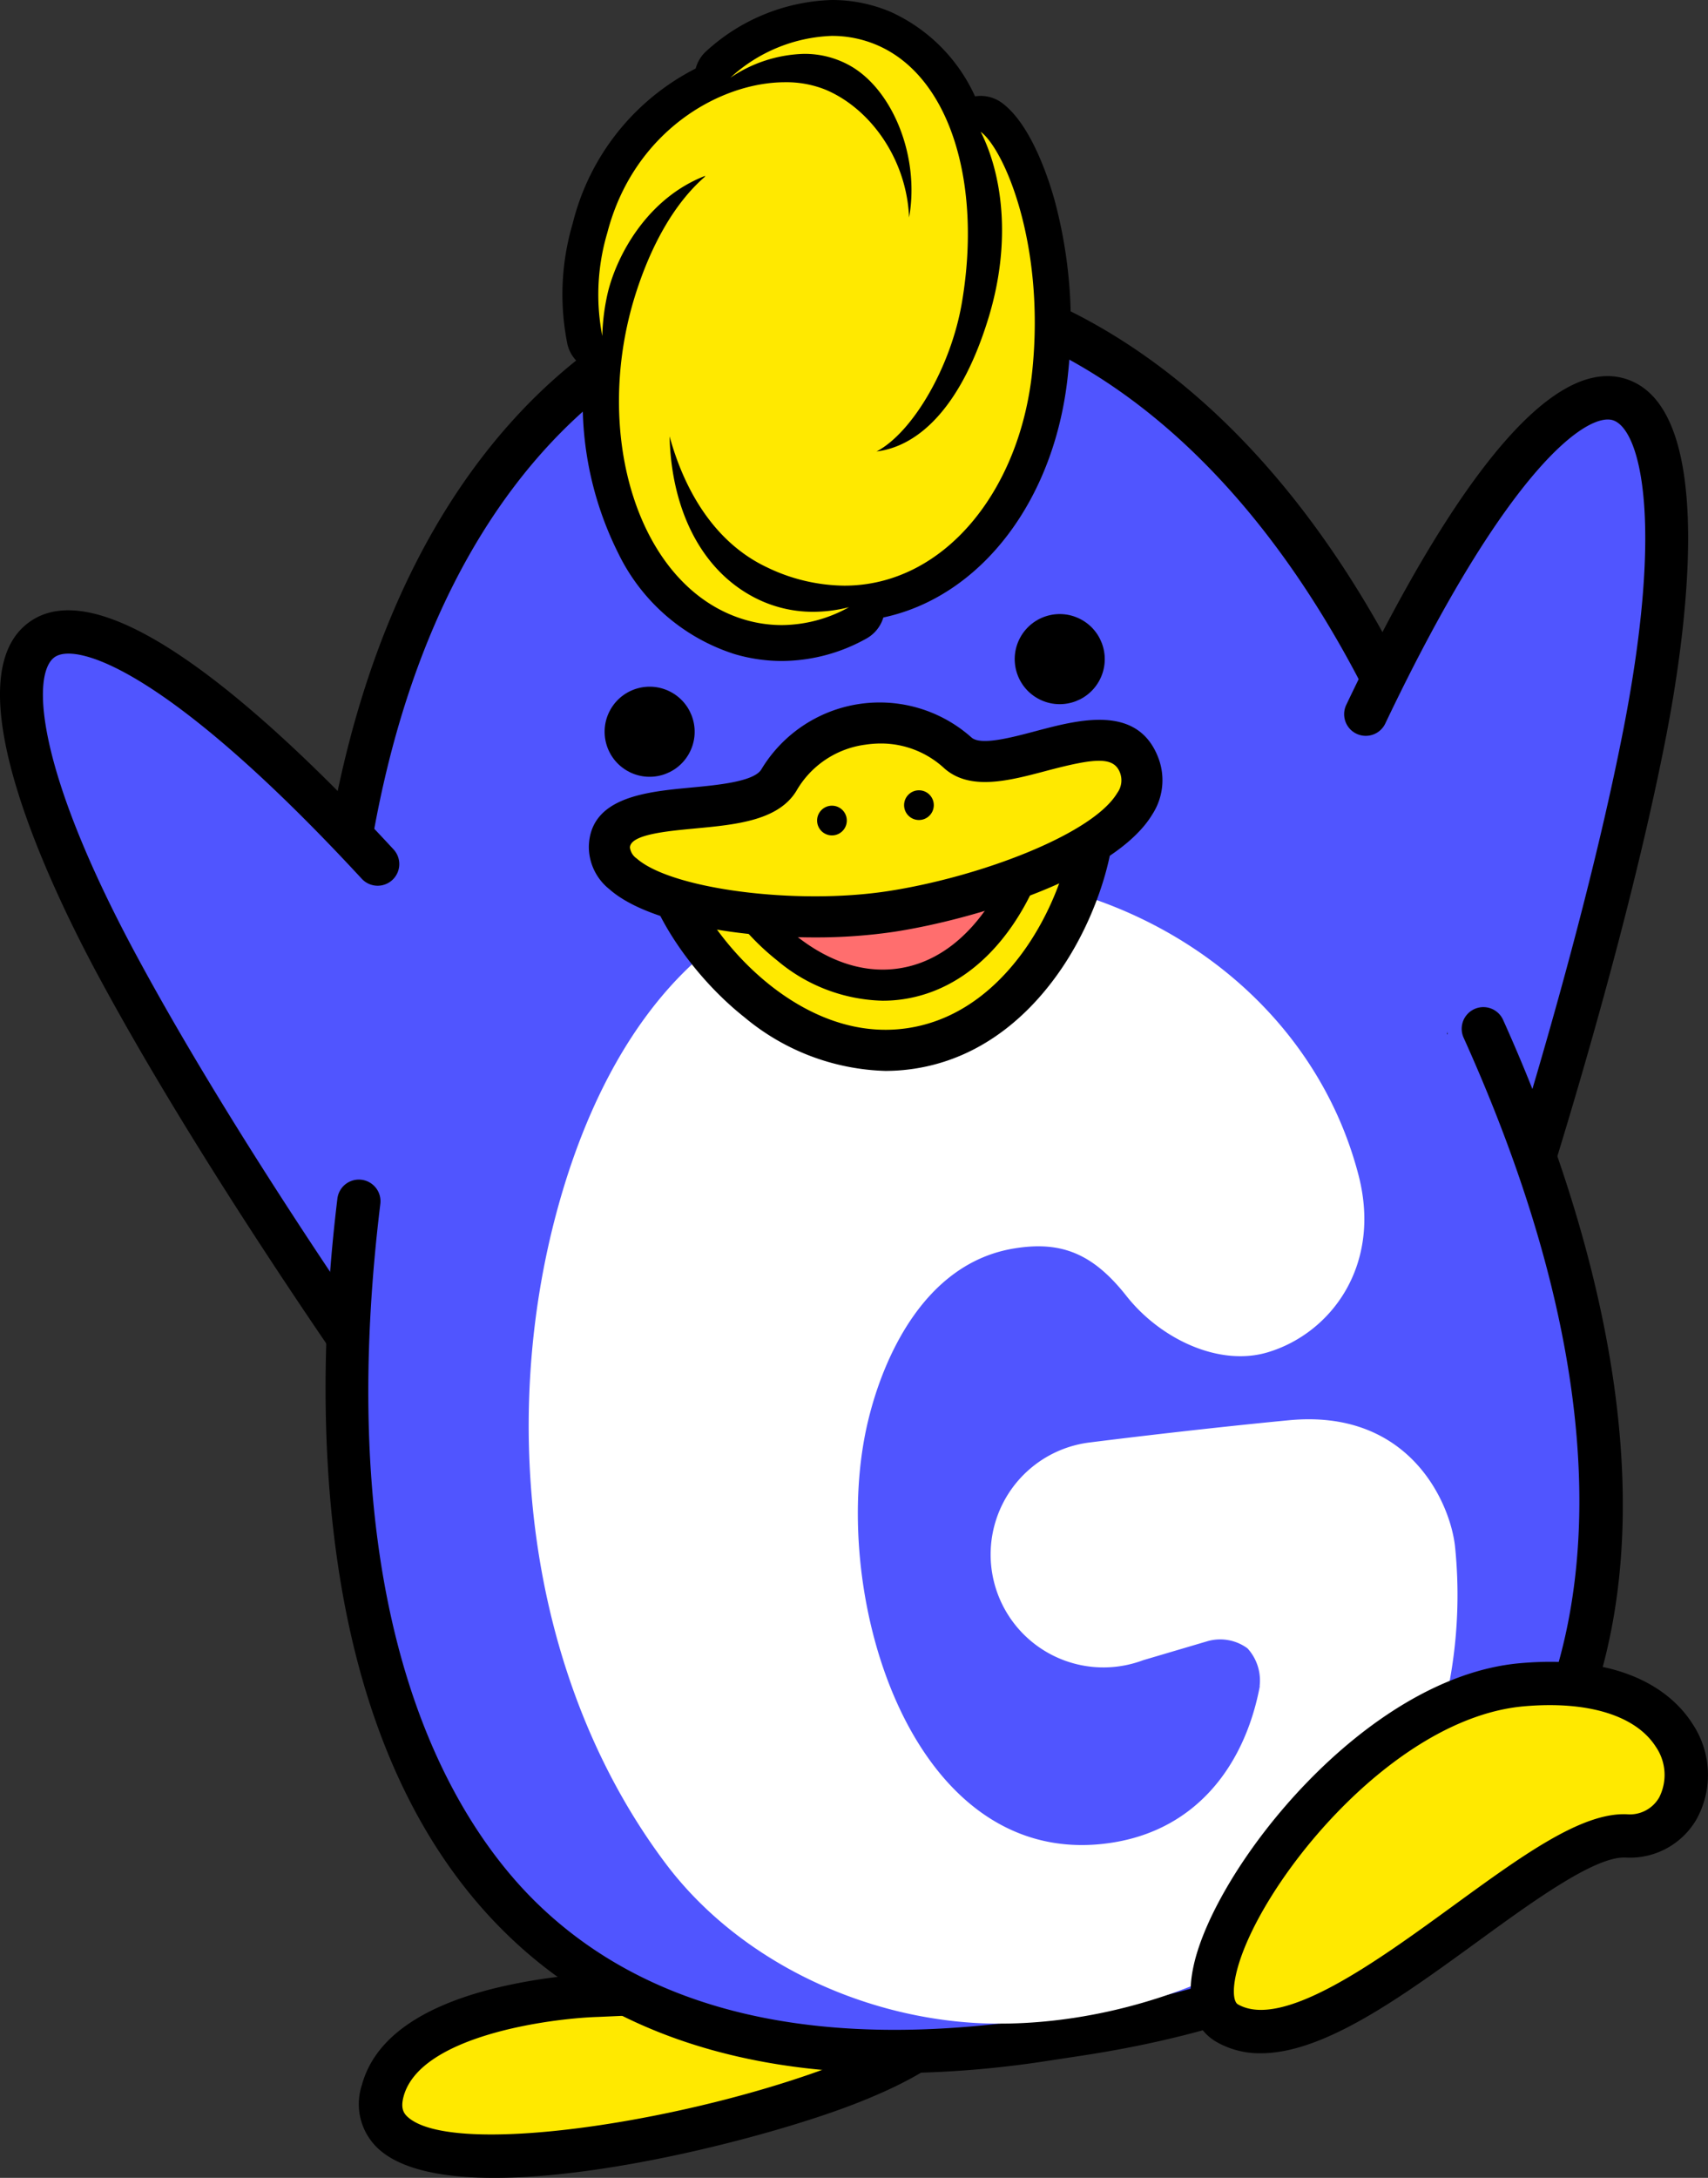 <svg xmlns="http://www.w3.org/2000/svg" viewBox="0 0 157.949 201.279"><rect x="0" y="0" width="157.949" height="201.279" fill="#333333" stroke="none"/><g id="レイヤー_2" data-name="レイヤー 2"><g id="イラスト"><path d="M134.614,120.555c-2.918-12.474,5.215-28.474-.7-44.03C116.748,30.292,88.233,24.117,73.548,26.348s-40.08,16.6-42.742,65.843c-1.026,16.61,9.739,29.739,10.657,42.517l47.426-7.385Z" style="fill:#5055ff"/><path d="M41.463,136.708a2,2,0,0,1-1.995-1.856c-.368-5.119-2.473-10.458-4.7-16.112-3.082-7.813-6.574-16.67-5.957-26.672,2.449-45.3,24.561-64.677,44.438-67.7s46.745,8.912,62.544,51.458c3.539,9.311,2.286,18.825,1.181,27.219-.815,6.187-1.585,12.033-.411,17.052a2,2,0,0,1-1.654,2.434L89.181,129.3l-47.41,7.384A2.139,2.139,0,0,1,41.463,136.708ZM79.157,27.929a35.446,35.446,0,0,0-5.309.4C55.527,31.109,35.123,49.376,32.8,92.3c-.564,9.13,2.612,17.184,5.684,24.973,2.05,5.2,4,10.146,4.734,15.137l45.36-7.064,43.686-6.465c-.74-5.125-.019-10.6.739-16.355,1.095-8.313,2.227-16.908-.959-25.29C118.48,40.7,96.749,27.929,79.157,27.929Z"/><path d="M139.065,115.89S147.823,89.7,152.11,67.7c7.076-36.317-5.043-45.239-25.789-1.724" style="fill:#5055ff"/><path d="M139.066,117.891a2,2,0,0,1-1.9-2.635c.087-.261,8.766-26.324,12.978-47.942,3.781-19.406,1.487-27.66-.977-28.473-2.3-.745-9.66,4.114-21.044,27.991a2,2,0,1,1-3.61-1.721c7.257-15.221,17.644-32.8,25.907-30.068,8.554,2.821,5.4,24.043,3.65,33.036-4.263,21.878-13.023,48.182-13.111,48.445A2,2,0,0,1,139.066,117.891Z"/><path d="M55.182,184.407s-17.539.563-19.786,8.812c-2.917,10.709,28.186,5.052,42.817-.6s9.312-9.643,9.312-9.643Z" style="fill:#ffe900"/><path d="M45.7,201.279c-4.671,0-8.555-.744-10.675-2.656a5.618,5.618,0,0,1-1.559-5.929c1.136-4.17,5.233-7.169,12.178-8.914a49.906,49.906,0,0,1,9.459-1.371l32.332-1.432a2.073,2.073,0,0,1,1.289.4,4.547,4.547,0,0,1,1.7,4.169c-.442,3.2-4.2,6.123-11.491,8.94C71.93,197.191,56.652,201.279,45.7,201.279Zm40.757-16.255-31.187,1.381h-.023c-4.469.148-16.4,1.755-17.922,7.339-.3,1.1.005,1.57.38,1.908,4.186,3.775,25.963.441,39.787-4.9,8.288-3.2,8.92-5.479,8.965-5.728Zm-31.276-.617h0Z"/><path d="M37.581,131.309S21.44,108.9,10.811,89.164c-17.543-32.577-8.621-44.7,24.113-9.306" style="fill:#5055ff"/><path d="M37.582,133.309a2,2,0,0,1-1.624-.831c-.162-.225-16.34-22.741-26.908-42.366C4.706,82.046-4.607,62.718,2.723,57.483,9.805,52.421,24.941,66.119,36.392,78.5a2,2,0,0,1-2.937,2.717C15.494,61.8,7.02,59.328,5.048,60.737,2.937,62.246,3.2,70.809,12.572,88.216c10.442,19.392,26.471,41.7,26.631,41.924a2,2,0,0,1-1.621,3.169Z"/><path d="M137.173,95.079C150.655,124.962,163,178.4,99.694,188.013l-3.1.471c-63.213,9.6-67.378-44.929-63.407-77.469" style="fill:#5055ff"/><path d="M82.708,191.6c-15.025,0-27.03-4.286-35.807-12.809-18.668-18.128-17.847-50.395-15.7-68.016a2,2,0,1,1,3.971.484c-4.8,39.338,7.032,57.4,14.512,64.662,10.44,10.138,26.121,13.7,46.609,10.587l3.1-.471c20.5-3.114,34.416-11.176,41.37-23.966,4.989-9.172,10.919-29.965-5.414-66.168A2,2,0,1,1,139,94.257c7.316,16.215,17.73,46.835,5.282,69.724-7.584,13.946-22.483,22.7-44.284,26.009l-3.1.471A94.717,94.717,0,0,1,82.708,191.6Z"/><path d="M72.3,59.43a13.81,13.81,0,0,1-3.9-.569,16.419,16.419,0,0,1-9.748-8.48A29.848,29.848,0,0,1,55.859,32.7s-.113.008-.161.008a1.659,1.659,0,0,1-1.611-1.267,21.49,21.49,0,0,1,.473-10.349A20.277,20.277,0,0,1,65.9,7.42a1.656,1.656,0,0,1,.56-1.492,16.355,16.355,0,0,1,10.467-4.27,12.187,12.187,0,0,1,4.825.982c3.429,1.467,6.033,4.49,7.625,8.533a1.66,1.66,0,0,1,2.3-.327c2.959,2.179,6.6,11.777,5.452,23.431C96,45.868,88.986,54.5,80.106,55.655a1.656,1.656,0,0,1-.8,1.915A14.506,14.506,0,0,1,72.3,59.43Z" style="fill:#ffe900"/><path d="M76.924,3.317a10.556,10.556,0,0,1,4.173.847c6.823,2.919,9.693,12.858,7.873,23.7C87.964,33.943,84.361,40,81.059,41.726,85.164,41.211,89,37.3,91.418,29.359c2.168-7.107,1.237-13.308-.726-17.178,2.133,1.57,5.942,10.238,4.786,21.934-1.093,11.209-8.173,20.012-17.4,20.012a16.76,16.76,0,0,1-7.122-1.682c-4.712-2.208-7.592-6.862-9.036-12.118.152,6.361,2.629,11.96,7.457,14.684A11.711,11.711,0,0,0,75.2,56.542a13.388,13.388,0,0,0,3.311-.427A12.9,12.9,0,0,1,72.3,57.771a12.1,12.1,0,0,1-3.431-.5c-9.878-2.928-14.177-17.189-10.094-30.089,1.426-4.487,3.554-8.357,6.392-10.833a.5.5,0,0,1,.056-.1c-5.355,2.061-8.156,7.317-9,10.729a19.813,19.813,0,0,0-.526,4.073,20.049,20.049,0,0,1,.467-9.543C58.589,12.176,66.527,7.6,72.609,7.6a9.711,9.711,0,0,1,3.677.667c4.13,1.7,7.555,6.367,7.783,11.832C85.064,14.567,82.623,8.41,78.7,6.123a8.573,8.573,0,0,0-4.357-1.146A12.733,12.733,0,0,0,67.54,7.184a14.622,14.622,0,0,1,9.384-3.867m0-3.317h0A18,18,0,0,0,65.377,4.67a3.3,3.3,0,0,0-1.043,1.662A21.981,21.981,0,0,0,52.956,20.67a23.112,23.112,0,0,0-.48,11.16,3.311,3.311,0,0,0,1.581,2.1,31.109,31.109,0,0,0,3.131,17.23A18.037,18.037,0,0,0,67.927,60.45a15.459,15.459,0,0,0,4.374.638,16.146,16.146,0,0,0,7.8-2.062,3.31,3.31,0,0,0,1.588-1.959c8.993-1.905,15.938-10.838,17.088-22.63a43.565,43.565,0,0,0-1.267-15.983c-.572-2.036-2.189-6.983-4.853-8.944a3.308,3.308,0,0,0-1.966-.646,3.416,3.416,0,0,0-.524.041A15.672,15.672,0,0,0,82.4,1.115,13.844,13.844,0,0,0,76.925,0Z"/><circle cx="60.076" cy="67.628" r="4.163" transform="translate(-28.35 86.694) rotate(-60.552)"/><circle cx="98" cy="60.917" r="4.163" transform="translate(-3.227 116.306) rotate(-60.552)"/><path d="M119.173,131.26c-9.425.908-18.3,2.04-18.3,2.04a10.434,10.434,0,1,0,4.836,20.137l5.947-1.756a4.262,4.262,0,0,1,3.708.66,4.393,4.393,0,0,1,1.122,3.476c0,.018.008.02.017.021-1.417,7.487-6.129,13.775-14.781,14.6-17.791,1.7-25.274-23.714-21.392-39.338,1.27-5.181,4.94-14.348,13.482-15.723,4.318-.7,7.251.458,10.359,4.4s8.554,6.571,13.1,5.192c5.848-1.773,10.525-8.049,8.358-16.371-5.335-20.5-28.32-32.264-49.608-26.231-14.365,3.929-21.249,17.6-24.463,29.353-5.523,20.19-2.606,43.834,10.086,60.621,6.56,8.645,17.629,14.052,28.817,14.634,15.477.749,34.336-7.363,40.71-22.121a43.918,43.918,0,0,0,3.39-21.871C134.159,139.019,130.424,130.176,119.173,131.26Z" style="fill:#fff"/><path d="M100.993,73.3c-.845-3.762-40.021,2.19-39.711,6.033.473,5.855,10.524,19.454,22.982,17.562S102.28,79.028,100.993,73.3Z" style="fill:#ffe900"/><path d="M81.875,98.973a21.244,21.244,0,0,1-13.013-4.942c-5.054-4-9.127-10.255-9.474-14.547-.112-1.392-.375-4.649,21.035-7.9s22.117-.065,22.423,1.3c.944,4.2-1.087,11.383-4.725,16.7-2.477,3.626-6.843,8.162-13.572,9.185A17.9,17.9,0,0,1,81.875,98.973ZM63.252,79.733c.548,2.93,3.583,7.847,7.969,11.32,2.851,2.258,7.379,4.784,12.757,3.96s8.954-4.568,11.006-7.57c3.156-4.62,4.594-10.215,4.247-13.177C94.475,72.673,67.321,76.8,63.252,79.733Zm35.887-6.02h0Z"/><path d="M95.953,72.736c-.639-2.844-30.26,1.656-30.025,4.561.357,4.427,8.009,15.052,17.428,13.62S96.926,77.069,95.953,72.736Z" style="fill:#ff6e6e"/><path d="M81.615,92.485a15.671,15.671,0,0,1-9.722-3.7c-4.5-3.559-7.167-8.514-7.4-11.37-.085-1.051-.284-3.513,15.9-5.972s16.724-.048,16.955.981h0c.628,2.794-.451,8.318-3.687,13.053-2.659,3.891-6.15,6.264-10.095,6.863A12.875,12.875,0,0,1,81.615,92.485ZM67.419,77.6c.408,2.1,2.638,6.063,6.258,8.929,2.13,1.687,5.5,3.568,9.463,2.968s6.623-3.4,8.155-5.644c2.605-3.812,3.557-8.261,3.324-10.386C91.016,72.266,70.5,75.384,67.419,77.6Zm27.132-4.55h0v0Z"/><path d="M105.382,70.823c-2.245-6.25-13.121,2.015-16.8-1.24A10.869,10.869,0,0,0,72.029,72.1c-2.545,4.2-15.516.822-15.672,6.174s15.878,7.51,25.986,5.974S107.626,77.074,105.382,70.823Z" style="fill:#ffe900"/><path d="M75.328,86.635c-7.539,0-15.609-1.475-18.974-4.454a5.015,5.015,0,0,1-1.9-3.965c.134-4.554,5.308-5.04,9.465-5.431,2.448-.23,5.8-.546,6.483-1.672A12.767,12.767,0,0,1,89.841,68.16c.856.758,3.678.011,5.944-.591,4.026-1.068,9.539-2.53,11.385,2.613a5.792,5.792,0,0,1-.59,5.054C103.117,81.044,90.051,85,82.628,86.125A49.451,49.451,0,0,1,75.328,86.635Zm6.144-17.923A9.791,9.791,0,0,0,80,68.826a8.653,8.653,0,0,0-6.346,4.256c-1.673,2.762-5.589,3.13-9.376,3.486-2.668.25-5.987.563-6.022,1.759a1.44,1.44,0,0,0,.617,1.009c3.189,2.823,14.673,4.326,23.184,3.031,8.415-1.277,18.965-5.23,21.259-9.077a1.974,1.974,0,0,0,.277-1.824h0c-.566-1.575-2.282-1.428-6.834-.223-3.468.918-7.055,1.87-9.436-.236A8.625,8.625,0,0,0,81.472,68.712Z"/><circle cx="76.936" cy="75.835" r="1.374"/><circle cx="84.98" cy="74.412" r="1.374"/><path d="M113.463,186.965c-6.318-3.658,10.515-29.763,27.268-31.259,18.622-1.663,17.957,14.3,9.644,13.967S122.564,192.234,113.463,186.965Z" style="fill:#ffe900"/><path d="M116.588,189.763a8.072,8.072,0,0,1-4.127-1.068h0c-1.2-.7-3.072-2.54-2.07-7.062,2-9.039,15.786-26.635,30.162-27.919,10.184-.9,14.356,3.094,15.936,5.561a8.5,8.5,0,0,1,.419,8.827,7.1,7.1,0,0,1-6.613,3.569l-.114,0c-2.859,0-8.531,4.126-13.542,7.772C129.64,184.532,122.45,189.763,116.588,189.763Zm-2.123-4.529c4.126,2.387,12.828-3.942,19.82-9.028,6.418-4.669,11.956-8.724,16.17-8.531a3.125,3.125,0,0,0,2.983-1.563,4.588,4.588,0,0,0-.317-4.68c-1.857-2.9-6.308-4.258-12.212-3.734-12.449,1.112-24.879,16.969-26.613,24.8-.358,1.615-.173,2.538.169,2.736Z"/></g></g></svg>